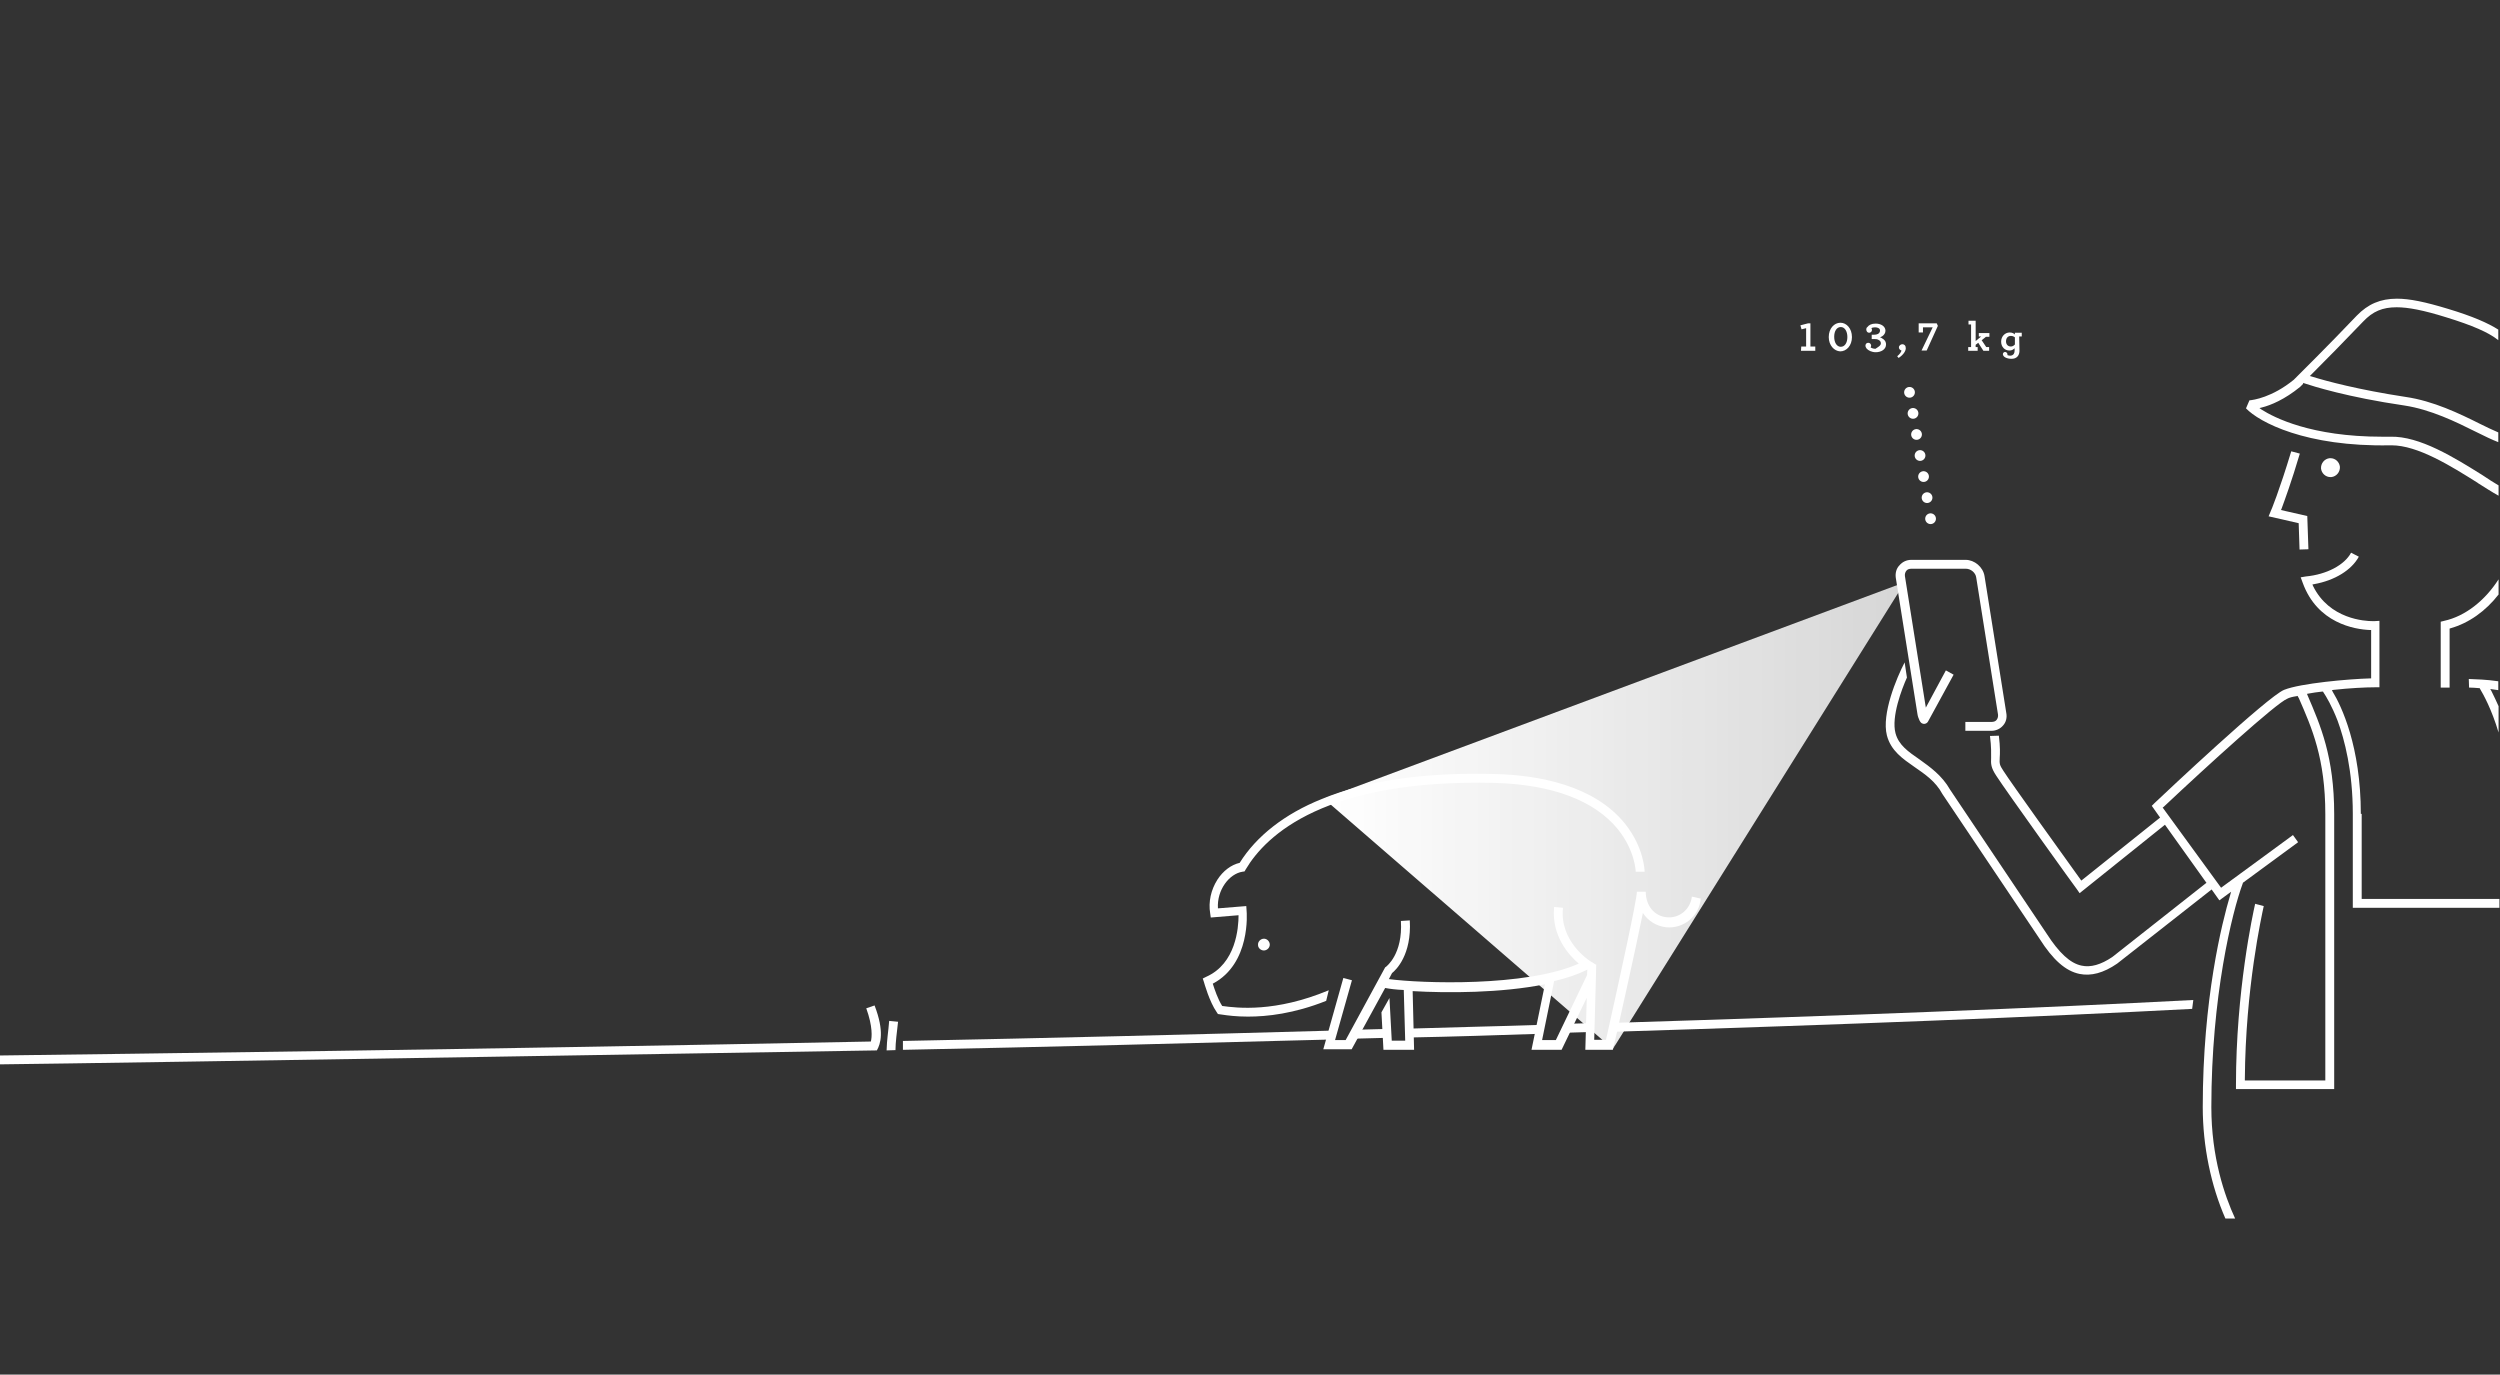 <?xml version="1.0" encoding="utf-8"?>
<!-- Generator: Adobe Illustrator 18.1.1, SVG Export Plug-In . SVG Version: 6.00 Build 0)  -->
<svg version="1.1" id="Ebene_1" xmlns="http://www.w3.org/2000/svg" xmlns:xlink="http://www.w3.org/1999/xlink" x="0px" y="0px"
	 viewBox="0 0 873 480" enable-background="new 0 0 873 480" xml:space="preserve">
<rect x="0" y="0" width="873" height="480" fill="#333333" stroke="none"/>
<path fill="#FFFFFF" d="M441.5,331.9c1.1-0.1,2-1.1,1.9-2.2s-1.1-2-2.2-1.9c-1.1,0.1-2,1.1-1.9,2.2
	C439.3,331.1,440.4,332,441.5,331.9"/>
<path fill="#FFFFFF" d="M629,121h1.7v-6.4l-1.6,0.4l-0.4-1.4l2.7-0.7h0.8v8.1h1.7v1.5h-5L629,121L629,121z M638.6,117.7
	c0-3,1.9-5,4.1-5c2.1,0,4,2,4,5c0,3-1.9,5-4.1,5C640.5,122.6,638.6,120.6,638.6,117.7z M645.1,117.7c0-2-0.9-3.5-2.3-3.5
	s-2.3,1.4-2.3,3.4s0.9,3.5,2.3,3.5S645.1,119.7,645.1,117.7z M656.8,119.9c0-0.6-0.3-1-1-1.3c-0.4-0.2-0.9-0.2-1.6-0.2h-0.6v-1.5
	h0.7c0.7,0,1.1-0.1,1.5-0.3c0.5-0.3,0.7-0.7,0.7-1.2c0-0.7-0.8-1.1-1.7-1.1c-0.6,0-1,0.1-1.3,0.3c0.1,0.2,0.2,0.4,0.2,0.6
	c0,0.6-0.5,1-1,1c-0.6,0-1-0.5-1-1.2c0-0.3,0.1-0.6,0.4-0.8c0.5-0.7,1.4-1.2,2.9-1.2c1.9,0,3.4,1,3.4,2.5c0,0.8-0.5,1.5-1.1,1.9
	c-0.3,0.2-0.6,0.3-0.8,0.4c0.3,0.1,0.6,0.2,0.8,0.4c0.7,0.4,1.3,1,1.3,2.1c0,1.7-1.7,2.7-3.6,2.7c-1.4,0-2.6-0.6-3.2-1.3
	c-0.2-0.3-0.4-0.7-0.4-0.9c0-0.7,0.4-1.1,1-1.1c0.6,0,1,0.5,1,1c0,0.2-0.1,0.5-0.2,0.6c0.4,0.3,1.1,0.5,1.7,0.5
	C655.8,121.2,656.8,120.7,656.8,119.9z M662.5,124.4c0.9-0.7,1.4-1.5,1.5-2c-0.6-0.2-0.9-0.6-0.9-1.1c0-0.6,0.6-1.1,1.2-1.1
	c0.7,0,1.2,0.5,1.2,1.4c0,0.9-0.7,2.2-2.5,3.4L662.5,124.4z M674.9,114.3h-3.4v1.8H670v-3.2h6.3l0.4,0.9l-3.9,8.6H671L674.9,114.3z"
	/>
<g>
	<path fill="#FFFFFF" d="M687.4,121.2h0.9v-7.9h-0.9v-1.3h2.5v7.1l1.9-1.6H691v-1.2h3.7v1.3h-1.2l-1.5,1.2l1.6,2.4h1v1.3h-2
		l-1.8-2.8l-0.9,0.7v0.8h0.7v1.3h-3.3V121.2z"/>
	<path fill="#FFFFFF" d="M705.2,122.5c0,0.7-0.2,1.4-0.6,1.9c-0.6,0.7-1.3,0.9-2.3,0.9c-1.1,0-2.1-0.4-2.5-0.8
		c-0.3-0.3-0.4-0.6-0.4-0.8c0-0.5,0.4-0.8,0.8-0.8s0.8,0.4,0.8,0.8c0,0.1,0,0.2,0,0.3c0.3,0.1,0.6,0.2,0.9,0.2c0.6,0,1-0.2,1.3-0.6
		c0.2-0.3,0.3-0.7,0.3-1.1v-0.9c-0.5,0.5-1,0.8-1.8,0.8c-1.6,0-2.9-1.2-2.9-3.1c0-1.8,1.3-3.2,3-3.2c0.8,0,1.4,0.3,1.8,0.7v-0.6h2.4
		v1.3h-0.9L705.2,122.5L705.2,122.5z M700.5,119.2c0,1.1,0.7,1.8,1.7,1.8c0.6,0,1-0.3,1.4-0.7v-2.5c-0.4-0.3-0.8-0.5-1.4-0.5
		C701.2,117.3,700.5,118,700.5,119.2z"/>
</g>
<line fill="none" stroke="#FFFFFF" stroke-width="3.755" stroke-linecap="round" stroke-linejoin="round" stroke-dasharray="0,7.457" x1="666.8" y1="137" x2="675.3" y2="188"/>
<g>
	<path fill="#FFFFFF" d="M563.3,360.3l-0.1-3.1c81-2.5,149.2-5.2,202.7-8l-0.4,3.1C712.2,355.1,644.1,357.8,563.3,360.3z"/>
</g>
<g>
	
		<rect x="549.3" y="355" transform="matrix(-2.990710e-002 -1 1 -2.990710e-002 208.359 920.547)" fill="#FFFFFF" width="3.1" height="8.4"/>
</g>
<g>
	<path fill="#FFFFFF" d="M491.9,362.3l-0.1-3.1c15.6-0.5,31-0.8,45.8-1.3l0.1,3.1C522.9,361.5,507.5,362,491.9,362.3z"/>
</g>
<g>
	
		<rect x="476.8" y="355.4" transform="matrix(-2.622582e-002 -1 1 -2.622582e-002 129.837 848.829)" fill="#FFFFFF" width="3.1" height="11.5"/>
</g>
<g>
	<path fill="#FFFFFF" d="M315.3,366.6v-3.1c50.5-1,103.6-2.3,149.4-3.6l0.1,3.1C419,364.2,365.8,365.6,315.3,366.6z"/>
</g>
<g>
	<path fill="#FFFFFF" d="M-2,371.7v-3.1c45.8-0.6,167.1-2.1,306.1-4.9c0.4-1.5,0.7-5.2-1.6-11.6l2.9-1c3.5,9.1,2.1,13.4,0.8,15.7
		C306.2,366.8,43.9,371.2-2,371.7z"/>
</g>
<defs>
	<filter id="Adobe_OpacityMaskFilter" filterUnits="userSpaceOnUse" x="462.3" y="203.3" width="202.8" height="162.9">
		<feColorMatrix  type="matrix" values="1 0 0 0 0  0 1 0 0 0  0 0 1 0 0  0 0 0 1 0"/>
	</filter>
</defs>
<mask maskUnits="userSpaceOnUse" x="462.3" y="203.3" width="202.8" height="162.9" id="SVGID_1_">
	<g filter="url(#Adobe_OpacityMaskFilter)">
		
			<linearGradient id="SVGID_2_" gradientUnits="userSpaceOnUse" x1="182.101" y1="-197.3" x2="182.899" y2="-197.3" gradientTransform="matrix(-171.556 139.42 -139.42 -171.556 4416.778 -59009.309)">
			<stop  offset="0" style="stop-color:#FFFFFF"/>
			<stop  offset="1" style="stop-color:#000000"/>
		</linearGradient>
		<polygon fill="url(#SVGID_2_)" points="1035.4,292.3 599.6,646.5 256.1,223.9 692,-130.3 		"/>
	</g>
</mask>
<g mask="url(#SVGID_1_)">
	<g>
		
			<linearGradient id="SVGID_3_" gradientUnits="userSpaceOnUse" x1="510.14" y1="147.759" x2="746.787" y2="147.759" gradientTransform="matrix(0.857 0 0 -0.857 25.071 411.429)">
			<stop  offset="0" style="stop-color:#FFFFFF"/>
			<stop  offset="1" style="stop-color:#FFFFFF;stop-opacity:0.8"/>
		</linearGradient>
		<polygon fill="url(#SVGID_3_)" points="665.2,203.3 462.3,278.9 563.2,366.3 		"/>
	</g>
</g>
<path fill="#FFFFFF" d="M810.5,163.6c0.2,1.7,1.6,3,3.3,3l0,0c0.1,0,0.2,0,0.3,0c1.8-0.2,3.1-1.8,3-3.6c-0.2-1.7-1.6-3-3.3-3
	c-0.1,0-0.2,0-0.3,0C811.7,160.2,810.4,161.8,810.5,163.6z"/>
<path fill="#FFFFFF" d="M662,201.7l7.6,47.8c0.1,0.7,0.4,1.4,0.7,2.1c0.1,0.2,0.2,0.3,0.3,0.5c0.2,0.2,0.3,0.4,0.6,0.5
	c0.7,0.4,1.7,0.1,2.1-0.7l8.9-16.3l-2.7-1.5l-7,13l-7.3-45.9c-0.1-0.7,0.1-1.4,0.5-1.9c0.4-0.5,1-0.7,1.8-0.7h19
	c1.7,0,3.4,1.4,3.6,3.1l7.6,47.8c0.1,0.7-0.1,1.4-0.5,1.9c-0.4,0.5-1,0.7-1.8,0.7h-9.1v3.1h9.1c1.6,0,3.1-0.7,4.1-1.9
	c1-1.1,1.4-2.7,1.1-4.3l-7.6-47.8c-0.5-3.2-3.5-5.7-6.6-5.7h-19c-1.6,0-3.1,0.7-4.1,1.9C662.2,198.5,661.8,200.1,662,201.7z"/>
<path fill="#FFFFFF" d="M862.2,240.1c1.1,0,2.2,0.1,3.5,0.2h0.2l0.1,0.2c1.2,2,4.1,7.2,6.5,15.3v-9.2c-0.8-1.9-1.7-3.6-2.5-5.3
	l-0.4-0.7l0.7,0.1c0.7,0.1,1.4,0.2,2.1,0.3v-3.1c-4-0.6-7.8-0.7-10.3-0.8L862.2,240.1L862.2,240.1z"/>
<path fill="#FFFFFF" d="M824.4,284.2c0-23.5-6.8-37.7-9.8-42.6l-0.3-0.6l0.6-0.1c5.4-0.6,11.1-0.9,14.5-0.9h1.5v-23.2l-1.7,0.1
	c0,0-0.3,0-0.7,0c-2.5,0-15.1-0.6-20.8-12.3l-0.2-0.5l0.5-0.1c7.4-1.3,13.2-5,15.7-9.6l-2.7-1.4c-2.3,4.3-8.5,7.6-15.8,8.3l-1.8,0.3
	l0.7,1.9c5.1,14.1,18.1,16.3,23.5,16.5h0.4v16.9h-0.4c-7.4,0.2-24.3,1.7-30,4c-5.7,2.3-41.3,35.8-45.3,39.6l-0.9,0.9l2.9,4.1
	l-27.5,22l-0.3-0.4c-5.6-7.8-24.3-33.8-26.9-37.9c-1.4-2.1-1.4-2.5-1.3-4.6c0.1-1.5,0.2-3.7-0.3-7.7l-3.1,0.1
	c0.5,3.9,0.4,6.1,0.4,7.5c-0.1,2.3-0.1,3.5,1.8,6.4c3.2,5,27.9,39.4,28.2,39.7l0.9,1.3l29.8-23.9l14.5,20.3l-0.3,0.2l-32.6,25.7
	c-4,2.7-7.6,3.7-10.7,3c-4-0.8-7.9-4.5-12.1-11l-33.8-50.4c-2.9-5.1-7.1-8-10.7-10.6c-3.9-2.7-7.3-5-8.4-9.2
	c-1.5-5.7,2.2-15.4,4-19.4l-0.8-5.3c-2.8,5.4-8.1,18-6.2,25.5c1.4,5.4,5.6,8.2,9.6,11c3.6,2.5,7.4,5,9.8,9.5l33.9,50.5
	c4.7,7.4,9.1,11.3,14,12.3c4,0.8,8.3-0.3,13.1-3.6l33-25.9l2.7,3.8l4.1-3l-0.3,1.1c-2.9,9.7-9.6,36.4-9.6,74.1
	c0,13.7,2.9,27.5,7.9,38.9h3.4c-3.7-8-8.3-21.4-8.3-38.9c0-38.5,7.2-68,11-78.2v-0.1l0.1-0.1l19.2-14.1l-1.8-2.5l-25.1,18.4
	L755.2,282l0.3-0.2c15.3-14.4,39.4-36.3,43.2-37.8c0.7-0.4,1.9-0.7,3.3-0.9l0.3-0.1l0.5,0.9c4.5,10.3,9.2,20.9,9.2,40.4v93h-28.1
	v-0.4c0.2-31.8,5.9-57.2,6.6-60.5l-1.1-0.3l-1.2-0.3l-0.7-0.2c-0.8,3.5-6.7,30.5-6.7,63.2v1.5h34.3v-96c0-20.1-4.8-31-9.3-41.5
	l-0.2-0.5l0.5-0.1c1.5-0.3,3.1-0.5,4.8-0.7h0.3l0.1,0.2c1,1.5,3,4.8,5,10c2.4,6.5,5.3,17.5,5.3,32.5V317h51.2v-3.1h-48.1V284.2z"/>
<path fill="#FFFFFF" d="M792.9,178.6l-0.7,1.7l10.5,2.4l0.3,9.2l3.1-0.1l-0.4-11.6l-9.2-2.1l0.2-0.4c1.1-3,3.5-9.5,6.4-19.3l-3-0.8
	C796,171.2,793,178.5,792.9,178.6z"/>
<path fill="#FFFFFF" d="M853.5,216.8l-1.2,0.3v23h3.1v-20.6l0.3-0.1c6.4-1.8,12.3-6,16.8-11.8v-5.3
	C867.7,209.8,860.8,215.2,853.5,216.8z"/>
<path fill="#FFFFFF" d="M804.3,133.7l0.2,0.1c3.3,1.1,15.3,4.9,35.1,7.8c9.2,1.4,18,5.7,25,9.2c2.8,1.4,5.7,2.8,7.8,3.6v-3.4
	c-1.9-0.8-4.4-2-6.4-3c-7.2-3.6-16.3-8-26-9.4c-16.4-2.5-27.6-5.5-32.7-7.1l-0.7-0.2l0.5-0.5c4.9-4.9,11.9-12,18.1-18.5
	c3.4-3.6,6.8-5,11.7-5c4,0,9.3,1,17.3,3.5c9.1,2.8,14.9,5.3,18.2,8v-3.7c-3.6-2.3-9.1-4.7-17.4-7.2c-8.2-2.5-13.6-3.6-18-3.6
	c-5.8,0-10.1,1.9-14,5.9c-9.5,10-20.8,21.2-22,22.4c-7.6,6.2-14.2,7.1-15.5,7.2l-1.2,2.8c4.6,4.8,20.8,13.5,50.4,12.9
	c0.1,0,0.3,0,0.4,0c9.2,0,20.7,7.2,30.1,13.1l0.1,0.1c2.4,1.5,5,3.2,7.2,4.4v-3.6c-1.7-1-3.9-2.4-5.5-3.5
	c-9.9-6.2-22.1-13.8-32.3-13.5c-1,0-2,0-2.9,0c-24.8,0-37.7-6.7-42.1-9.5l-0.7-0.5l0.8-0.2c3.2-0.8,8-2.8,13.4-7.2l0.1-0.1
	c0,0,0.4-0.4,0.9-0.9L804.3,133.7z"/>
<g>
	<path fill="#FFFFFF" d="M464,345.8c-18.7,7.8-32,6.2-37.1,5.5h-0.1c-1.5-2.3-2.7-5.9-3.3-7.8c13.3-7,11.9-24.8,11.8-25.6l-0.1-1.5
		l-9.9,0.8c-0.4-6.5,4-12.1,8.6-12.8l0.7-0.1l0.4-0.7c7.1-12,27.8-31.7,87.2-30.2c20,0.6,34.6,6.2,42.7,16.1
		c6.1,7.5,6.3,14.9,6.3,14.9h3.1c0-0.4-0.2-8.4-6.8-16.7c-10.9-13.6-30.5-17-45.1-17.4c-24.5-0.7-45,2.2-60.8,8.7
		c-13,5.2-22.9,13-28.7,22.3c-3,0.7-5.8,2.8-7.8,5.9c-2.2,3.5-3.2,7.7-2.5,11.8l0.2,1.4l9.7-0.8c0,4.4-0.9,16.9-11.3,21.5l-1.2,0.6
		l0.4,1.2c0.1,0.3,1.9,6.9,4.5,10.6l0.4,0.6l1.4,0.2c2,0.3,5,0.7,9.1,0.7c6.6,0,16-1,27.3-5.5L464,345.8z"/>
	<path fill="#FFFFFF" d="M590.8,313.1c-0.5,4.4-4.4,7.7-8.8,7.2c-4.3-0.4-7.3-4-7.3-8.9h-3.1c0,2.9-6.1,30.6-10.1,48.6l-0.7,3.1
		h-4.1l0.6-22l0.1-0.1h-0.1l0.1-4.2h-0.2l-2.1-1.3c-0.1-0.1-10.6-6.8-9.3-18.5l-3.1-0.3c-1,10.1,5.2,16.9,8.6,19.8
		c-18.4,8.2-55.1,6.9-66.3,5.4l1.1-2.1c1.4-1.1,6.9-6.4,6.2-18.4l-3.1,0.2c0.7,11.6-5,15.8-5.2,16l-0.3,0.2l-13.8,25.4h-3.7
		l5.9-20.9l-3-0.8l-7,24.9h9.9l11.7-21.4c1.6,0.3,3.8,0.6,6.5,0.7l0.5,17.7H486l-0.8-14.9l-2.8,5l0.7,13.1h10.7l-0.5-20.5
		c12.1,0.7,30.9,0.7,46.2-2.4l-4.7,22.9h10.5l8.8-18.2l-0.5,18.2h9.6l1.3-5.5c0.8-3.6,6.6-29.4,9.2-42.3c1.8,2.8,4.7,4.6,8.1,5
		c6.1,0.6,11.6-3.9,12.1-10L590.8,313.1z M554.2,340.5l-10.9,22.7h-4.8l4.2-20.6c4.3-1,8.2-2.3,11.6-4L554.2,340.5z"/>
</g>
<g>
	<path fill="#FFFFFF" d="M312.7,366.7l-3.1,0.1c0.1-3.9,0.6-6.4,0.9-10.3l3.1,0.3C313.2,360.5,312.7,364,312.7,366.7z"/>
</g>
<path fill="#FFFFFF" d="M459.8,363.7"/>
<path fill="#FFFFFF" d="M466.9,338.9"/>
</svg>
